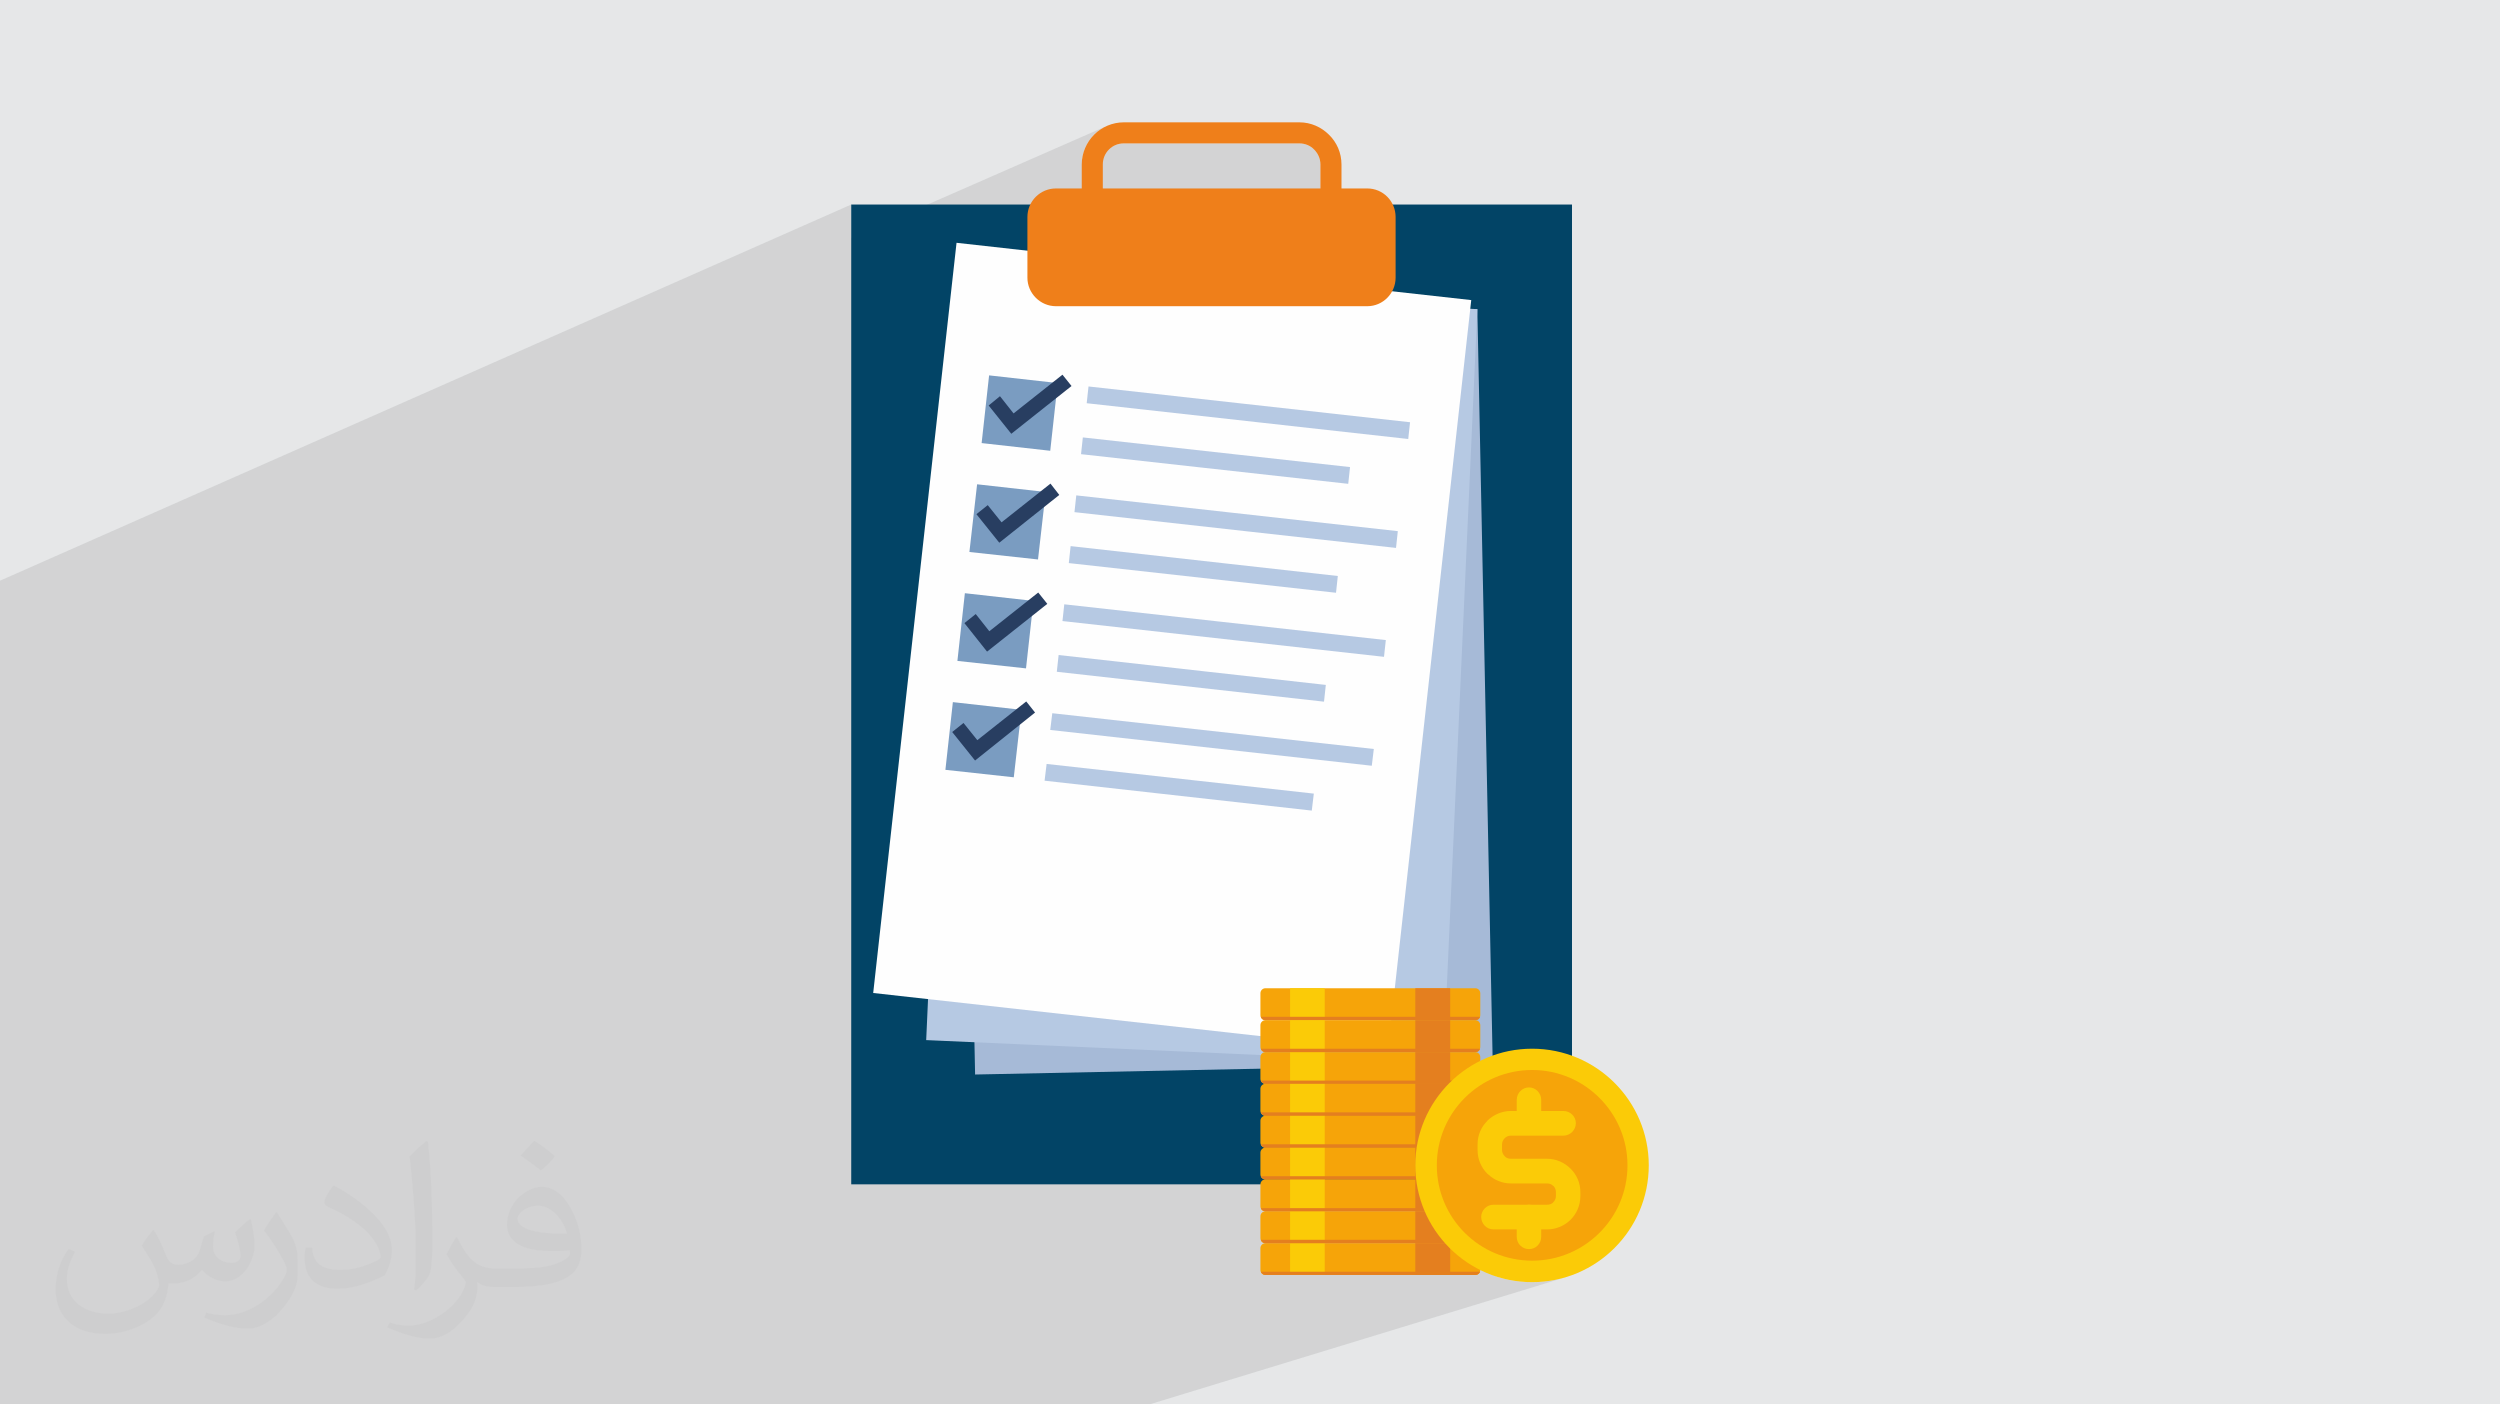 <?xml version="1.0" encoding="UTF-8"?>
<!DOCTYPE svg PUBLIC "-//W3C//DTD SVG 1.1//EN" "http://www.w3.org/Graphics/SVG/1.1/DTD/svg11.dtd">
<!-- Creator: CorelDRAW 2020 (64-Bit) -->
<svg xmlns="http://www.w3.org/2000/svg" xml:space="preserve" width="94.192mm" height="52.917mm" version="1.1" style="shape-rendering:geometricPrecision; text-rendering:geometricPrecision; image-rendering:optimizeQuality; fill-rule:evenodd; clip-rule:evenodd"
viewBox="0 0 9404.92 5283.66"
 xmlns:xlink="http://www.w3.org/1999/xlink"
 xmlns:xodm="http://www.corel.com/coreldraw/odm/2003">
 <defs>
  <style type="text/css">
   <![CDATA[
    .fil6 {fill:#FEFEFE}
    .fil10 {fill:#F6A409}
    .fil9 {fill:#EF7F1A}
    .fil11 {fill:#FBCB07}
    .fil12 {fill:#E47F1F}
    .fil5 {fill:#B6C9E3}
    .fil4 {fill:#A6BAD7}
    .fil7 {fill:#7A9CC1}
    .fil3 {fill:#024466}
    .fil0 {fill:#E6E7E8}
    .fil13 {fill:#FBCB07;fill-rule:nonzero}
    .fil8 {fill:#283E61;fill-rule:nonzero}
    .fil2 {fill:#373435;fill-opacity:0.031}
    .fil1 {fill:#2B2A29;fill-opacity:0.102}
   ]]>
  </style>
 </defs>
 <g id="Layer_x0020_1">
  <polygon class="fil0" points="-0,0 9404.92,0 9404.92,5283.66 -0,5283.66 "/>
  <path class="fil1" d="M2722.11 5283.66l-5.9 0 -6.97 0 -32.64 0 -64.31 0 -25.45 0 -10.93 0 -13.72 0 -18.09 0 -0.56 0 -2.35 0 -4.33 0 -1.97 0 -5.04 0 -6.08 0 -2.78 0 -8.59 0 -10.12 0 -2.66 0 -2.46 0 -30 0 -13.08 0 -5.26 0 -21.47 0 -67.58 0 -26.48 0 -36.78 0 -2.4 0 -24.11 0 -11.78 0 -4.01 0 -15.62 0 -35.52 0 -0.49 0 -2.41 0 -9.23 0 -10.42 0 -15.94 0 -14.79 0 -35.89 0 -11.59 0 -16.51 0 -5.89 0 -60.36 0 -25.26 0 -59.89 0 -19.18 0 -15.67 0 -30.94 0 -0.49 0 -2.43 0 -2.14 0 -14.64 0 -17.99 0 -16.87 0 -2.48 0 -31.3 0 -17.73 0 -43.47 0 -35.44 0 -21.81 0 -28.63 0 -25.73 0 -42.67 0 -19.32 0 -2.61 0 -0.5 0 -2.38 0 -59.87 0 -2.51 0 -22.24 0 -25.92 0 -75.31 0 -16.11 0 -101.58 0 -8.89 0 -6.63 0 -0.42 0 -2.46 0 -65.45 0 -2.53 0 -15.83 0 -29.21 0 -71.75 0 -15.26 0 -101.31 0 -83.05 0 -2.54 0 -46.53 0 -19.53 0 -10.14 0 -38.75 0 -12.04 0 -103.41 0 -50.09 0 -32.17 0 -2.55 0 -45.65 0 -16.99 0 -48.15 0 -114.38 0 -50.1 0 -33.94 0 -206.75 0 0 -455.9 0 -75.34 0 -265.46 0 -73.2 0 -9.37 0 -50.12 0 -3.51 0 -102.2 0 -7.17 0 -53.57 0 -5.21 0 -19.04 0 -16.82 0 -9.72 0 -22.06 0 -8.38 0 -30.93 0 -20.94 0 -32.47 0 -18.73 0 -2.58 0 -104.68 0 -4.12 0 -53.73 0 -7.96 0 -15.84 0 -7.03 0 -21.03 0 -21.89 0 -10.32 0 -15.71 0 -32.24 0 -37.01 0 -16 0 -1.44 0 -106.81 0 -1.68 0 -7.35 0 -46.28 0 -10.32 0 -61.69 0 -2.24 0 -6.5 0 -6.39 0 -30.64 0 -13.57 0 -40.74 0 -12.56 0 -0.25 0 -42.54 0 -7.27 0 -59.17 0 -1.37 0 -9.78 0 -42.36 0 -13.33 0 -61.44 0 -0.63 0 -14.85 0 -85.53 0 -92.34 0 -28.9 0 -16.95 0 -91.5 0 -6.78 0 -38.1 0 -19.47 0 -40.53 0 -9.44 0 -54.45 0 -30.27 0 -49.81 0 -16.4 0 -46.48 0 -34.14 0 -9.04 0 -6.58 0 -66.05 0 -10.29 0 -114.57 3202.32 -1415.18 0 125.89 964.1 -422.65 -7.01 3.16 -6.83 3.47 -6.61 3.78 -6.41 4.08 -6.17 4.36 -5.93 4.63 -5.67 4.89 -5.41 5.15 -5.3 5.56 -5.03 5.8 -4.74 6.04 -4.46 6.27 -4.16 6.48 -3.84 6.69 -3.53 6.88 -3.21 7.06 -2.87 7.24 -2.51 7.39 -2.16 7.53 -1.79 7.68 -1.41 7.8 -0.76 5.98 126.38 -55.11 7.28 -2.61 7.62 -1.91 7.91 -1.16 8.18 -0.4 660.19 0 7.94 0.4 7.79 1.16 7.57 1.91 7.28 2.61 6.91 3.3 6.49 3.93 5.99 4.56 5.42 5.14 5.18 5.66 4.65 6.12 4.07 6.53 3.44 6.92 2.76 7.29 2.04 7.61 1.26 7.91 0.43 8.18 0 132.9 79.25 0 -607.29 255.45 1095.41 121.93 -3.65 32.87 26.64 1.2 57.25 2807.93 18.18 -5.99 -18.18 6.14 0.64 31.18 -46.83 15.4 0 40.81 -0.39 3.74 -0.97 3.08 0.5 0 -1.16 2.47 -1.52 2.28 -1.86 2.03 -0.06 0.05 93.73 -30.69 17.04 -4.84 17.36 -4.01 17.69 -3.17 17.97 -2.29 18.25 -1.39 18.49 -0.47 18.41 0.47 18.17 1.39 17.92 2.29 17.63 3.17 17.32 4.01 17 4.84 16.64 5.65 16.28 6.43 15.88 7.2 15.47 7.93 15.02 8.66 14.55 9.34 14.07 10.01 13.55 10.66 13.03 11.28 12.46 11.88 11.88 12.47 11.29 13.02 10.65 13.55 10.01 14.07 9.35 14.56 8.65 15.02 7.94 15.46 7.2 15.89 6.43 16.28 5.65 16.65 4.84 17 4.01 17.33 3.17 17.63 2.29 17.92 1.39 18.17 0.47 18.42 -0.47 18.49 -1.39 18.24 -2.29 17.97 -3.17 17.68 -4.01 17.36 -4.84 17.03 -5.65 16.67 -6.43 16.3 -7.2 15.9 -7.94 15.47 -8.65 15.02 -9.35 14.55 -10.01 14.06 -10.65 13.54 -11.29 13 -11.88 12.45 -12.46 11.86 -13.03 11.26 -13.55 10.63 -14.07 9.98 -14.55 9.32 -15.02 8.63 -15.47 7.91 -15.88 7.17 -16.28 6.41 -16.64 5.63 -243.77 75.02 6.58 2.23 20.86 5.92 21.27 4.91 21.65 3.86 22.01 2.8 22.32 1.7 22.63 0.57 22.55 -0.57 22.25 -1.7 21.93 -2.8 21.59 -3.86 21.21 -4.91 20.81 -5.92 -1570.9 479.97 -63.07 0 -200.51 0 -86.81 0 -0.56 0 -2.37 0 -90.67 0 -10.59 0 -6.03 0 -109.09 0 -34.76 0 -18.11 0 -22.39 0 -72.2 0 -0.54 0 -2.36 0 -89.75 0 -3.44 0 -58.56 0 -24.44 0 -0.73 0 -7.65 0 -4.3 0 -25.36 0 -36.33 0 -1.6 0 -25.38 0 -13.57 0 -9.98 0 -22.05 0 -17.38 0 -18.49 0 -0.59 0 -2.34 0 -8.65 0 -0.73 0 -6.23 0 -12.54 0 -30.41 0 -22.13 0 -8.17 0 -14.15 0 -72.51 0 -9.91 0 -26.63 0 -87.14 0 -49.92 0 -2.71 0 -0.56 0 -12.03 0 -8.6 0 -2.08 0 -12.17 0 -2.44 0 -2.42 0 -49.32 0 -1.3 0 -20.56 0 -55.91 0zm3041.78 -1338.48l0 0z"/>
  <path class="fil2" d="M578.49 4627.69c17.95,27.21 29.6,53.36 40.96,82.43 8.45,16.91 12.93,48.09 52.57,48.09 11.61,0 28.28,-3.42 43.06,-11.61 16.63,-8.73 29.32,-21.94 35.94,-42l15.85 -53.36 38.57 -19.02 2.64 2.64c-5.27,20.09 -6.59,39.36 -6.59,54.43 0,44.63 38.57,61.56 69.22,61.56 17.95,0 34.09,-8.73 34.09,-25.11 0,-21.13 -8.98,-57.06 -20.62,-89.29 17.95,-17.95 35.94,-35.94 56.53,-50.47l3.17 1.6c8.98,38.04 14,75.56 14,100.66 0,24.57 -10.83,51.79 -19.81,69.49 -18.49,34.87 -51.25,62.62 -90.87,62.62 -30.1,0 -63.65,-15.07 -86.66,-43.06l-1.32 0c-21.66,26.96 -55.22,51.25 -108.86,51.25l-16.63 0c-2.64,35.41 -10.29,60.49 -21.94,82.95 -31.95,62.34 -126.81,106.47 -216.1,106.47 -124.17,0 -186.51,-71.59 -186.51,-166.96 0,-58.91 19.27,-113.6 48.88,-152.42l24.29 10.04c-18.49,35.41 -30.91,68.68 -30.91,101.45 0,89.29 72.66,131.83 156.4,131.83 77.68,0 173.83,-49.41 191.28,-106.72 -6.59,-62.62 -30.1,-91.93 -66.04,-148.99 10.83,-19.02 24.83,-38.04 42.28,-58.38l3.17 0 0 0 0 0 -0.02 -0.09zm1432.13 -336.04c26.15,16.39 51.79,35.66 76.87,57.85 -14,19.81 -31.45,37.79 -53.11,53.64 -25.11,-20.34 -50.19,-37.79 -75.84,-56.27 17.42,-19.55 34.62,-38.29 52.04,-55.22l0 0 0 0 0 0 0 0 0 0 0.03 0zm13.47 244.11c-42.28,0 -76.87,27.75 -76.87,48.34 0,44.13 84.53,57.85 185.72,57.31 -12.68,-51.79 -57.06,-105.68 -108.86,-105.68l0.01 0.03zm-94.86 236.19c54.96,0 103.04,-1.6 139.74,-10.83 40.96,-10.29 75.56,-30.91 75.56,-45.17 0,-3.7 0,-8.19 -1.32,-11.89 -22.98,2.11 -49.41,2.11 -72.38,2.11 -74.49,0 -131.55,-16.91 -154.02,-58.66 -5.55,-11.61 -9.51,-24.57 -9.51,-39.36 0,-40.43 17.42,-79.79 48.09,-107 25.61,-22.45 53.89,-36.44 82.67,-36.44 52.04,0 93.51,41.75 122.57,107.54 15.85,35.94 26.68,77.4 26.68,129.72 0,34.87 -9.51,64.19 -31.17,85.85 -40.43,39.11 -114.92,53.89 -229.04,53.89l-51.79 0 0 0 -13.47 0c-28.28,0 -48.62,-5.02 -64.72,-17.42l-2.64 0c0.79,6.59 1.32,12.93 1.32,19.02 0,25.61 -8.45,58.38 -25.61,84.53 -50.72,75.3 -105.68,108.04 -153.24,108.04 -48.09,0 -107,-18.49 -160.11,-42.54l9.51 -18.49c17.17,7.13 40.96,11.89 73.7,11.89 85.85,0 198.66,-82.43 212.66,-163 -3.17,-6.59 -8.98,-15.32 -17.17,-24.57 -25.11,-29.85 -40.96,-54.68 -55.75,-80.83 12.68,-25.11 24.29,-45.17 35.13,-63.4l4.49 -0.53c36.72,74.77 69.99,117.55 144.23,117.55l11.61 0 0 0 53.89 0 0 0 0 0 0 0 0 0 0 0 0.09 0.01zm-371.98 79c6.34,-34.34 6.87,-72.91 6.87,-108.86l0 -53.36c0,-99.6 -12.68,-244.36 -22.98,-338.68 17.95,-19.27 43.06,-42 62.87,-57.31l5.81 1.6c13.47,118.62 16.63,256 16.63,383.06 0,33.3 -1.32,65.79 -4.49,89.55 -1.85,30.1 -19.27,52.83 -56.53,87.7l-8.19 -3.7zm-382.8 -157.19c1.85,46.77 24.83,83.49 105.15,83.49 49.93,0 92.19,-12.93 138.96,-35.13 8.45,-3.7 12.93,-8.73 12.93,-12.93 0,-29.32 -22.45,-68.15 -60.23,-103.55 -36.72,-33.3 -85.34,-62.62 -130.76,-82.18 -15.6,-6.59 -20.62,-13.47 -20.62,-20.09 0,-13.47 17.95,-41.75 32.77,-62.09l5.02 -0.53c52.04,27.21 110.17,67.64 153.24,112.53 39.11,41.47 63.4,83.49 63.4,129.19 0,33.81 -10.29,65.51 -26.96,95.11 -57.06,28.79 -117.83,50.72 -178.06,50.72 -73.17,0 -123.1,-34.34 -123.1,-114.92 0,-8.73 0,-22.19 3.17,-39.64l25.11 0 0 0 0 0 0 0 0 0 0 0 -0.02 0zm-132.37 -132.9l45.45 73.45c16.63,27.21 32.23,56.81 32.23,103.55l0 59.7c0,48.34 -30.91,100.13 -80.83,151.38 -39.11,34.62 -73.7,49.41 -105.68,49.41 -47.55,0 -101.98,-14.79 -164.85,-41.75l7.13 -18.49c19.81,5.27 42.79,9.77 71.06,9.77 90.36,-0.53 182.8,-66.57 225.08,-147.15 5.02,-9.26 6.87,-17.95 6.87,-24.04 0,-9.26 -5.02,-19.55 -8.98,-28.79 -22.98,-43.31 -48.62,-82.95 -76.87,-119.68 14.79,-23.25 29.6,-45.7 45.7,-67.9l3.7 0.53 0 0 0 0 0 0 0 0 0 0 -0.02 0.01z"/>
  <g id="_2264570974944">
   <polygon class="fil3" points="3202.32,4455.44 5913.8,4455.44 5913.8,769.44 3202.32,769.44 "/>
   <polygon class="fil4" points="3610.36,1203.04 5557.74,1163 5615.63,4002.26 3668.29,4042.3 "/>
   <polygon class="fil5" points="3612.06,1075.26 5557.74,1163 5429.96,3999.7 3484.3,3912.82 "/>
   <polygon class="fil6" points="3598.45,913.41 5534.75,1128.93 5221.24,3951.15 3284.95,3735.61 "/>
   <polygon class="fil5" points="4094.93,1453.86 5304.58,1588.46 5297.73,1651.5 4088.11,1516.91 "/>
   <polygon class="fil5" points="4073.64,1645.54 5078.8,1757.14 5072.02,1820.15 4066.82,1708.58 "/>
   <polygon class="fil7" points="3720.96,1412.12 3979.09,1441.08 3950.96,1695.79 3692.85,1666.85 "/>
   <polygon class="fil8" points="3719.26,1525.43 3761.84,1490.49 3812.97,1555.24 3996.96,1409.57 4031.03,1452.16 3804.43,1631.9 "/>
   <polygon class="fil5" points="4048.93,1863.6 5258.54,1998.19 5251.76,2061.24 4042.11,1926.65 "/>
   <polygon class="fil5" points="4003.78,2273.37 5213.43,2407.95 5206.58,2470.98 3996.96,2336.39 "/>
   <polygon class="fil5" points="3958.64,2683.11 5168.25,2817.7 5160.61,2880.73 3950.96,2746.13 "/>
   <polygon class="fil5" points="4027.64,2054.42 5032.83,2166.88 5026.05,2229.92 4020.82,2118.32 "/>
   <polygon class="fil5" points="3982.5,2464.19 4987.69,2576.62 4980.86,2639.66 3975.67,2527.2 "/>
   <polygon class="fil5" points="3937.35,2873.93 4942.54,2985.51 4934.86,3049.41 3929.67,2936.95 "/>
   <polygon class="fil7" points="3675.81,1821.86 3933.93,1850.84 3904.96,2104.68 3646.86,2076.58 "/>
   <polygon class="fil7" points="3629.81,2231.6 3887.93,2260.59 3859.81,2514.42 3601.71,2486.33 "/>
   <polygon class="fil7" points="3584.66,2641.37 3842.78,2670.33 3813.82,2924.19 3556.57,2896.07 "/>
   <polygon class="fil8" points="3673.25,1934.32 3715.84,1900.25 3767.82,1964.99 3951.81,1819.31 3985.03,1861.9 3759.29,2041.66 "/>
   <polygon class="fil8" points="3628.1,2344.06 3670.69,2309.99 3721.82,2374.71 3905.81,2229.05 3939.89,2271.66 3713.29,2451.4 "/>
   <polygon class="fil8" points="3582.11,2753.81 3624.69,2719.73 3676.66,2784.48 3860.67,2638.82 3893.88,2680.55 3668.14,2861.15 "/>
   <path class="fil9" d="M3972.42 708.96l1171.3 0c58.75,0 106.51,47.71 106.51,107.33l0 228.3c0,58.78 -47.76,107.34 -106.51,107.34l-1171.3 0c-58.78,0 -107.34,-48.56 -107.34,-107.34l0 -228.3c0,-59.62 48.56,-107.33 107.34,-107.33l0 0z"/>
   <path class="fil9" d="M4148.75 783.92l0 -165.27c0,-22.14 8.52,-41.74 23,-56.21 14.48,-14.48 34.09,-23.01 56.22,-23.01l660.19 0c21.31,0 41.75,8.53 55.39,23.01 14.49,14.48 23.83,34.08 23.83,56.21l0 132.9 79.25 0 0 -132.9c0,-43.44 -17.91,-83.48 -46.86,-111.59 -28.99,-28.96 -68.17,-46.85 -111.61,-46.85l-660.19 0c-43.44,0 -83.47,17.89 -111.59,46 -28.97,28.96 -46.85,69 -46.85,112.44l0 165.27 79.22 0z"/>
   <path class="fil10" d="M4760.38 3717.74l789.71 0c10.2,0 18.7,8.52 18.7,18.74l0 82.62c0,10.23 -8.5,18.73 -18.7,18.73l-789.71 0c-10.21,0 -18.74,-8.5 -18.74,-18.73l0 -82.62c0,-10.22 8.53,-18.74 18.74,-18.74l0 0z"/>
   <path class="fil10" d="M5567.94 3825.08c-2.57,7.65 -9.35,12.76 -17.84,12.76l-789.71 0c-7.66,0 -14.48,-5.11 -17.03,-12.76l824.59 0z"/>
   <polygon class="fil11" points="4853.24,3837.84 4983.58,3837.84 4983.58,3717.74 4853.24,3717.74 "/>
   <polygon class="fil12" points="5324.31,3837.84 5455.49,3837.84 5455.49,3717.74 5324.31,3717.74 "/>
   <path class="fil12" d="M5567.94 3825.08c-2.57,7.65 -9.35,12.76 -17.84,12.76l-789.71 0c-7.66,0 -14.48,-5.11 -17.03,-12.76l824.59 0z"/>
   <path class="fil10" d="M4760.38 3837.84l789.71 0c10.2,0 18.7,8.53 18.7,18.75l0 81.77c0,11.08 -8.5,19.61 -18.7,19.61l-789.71 0c-10.21,0 -18.74,-8.53 -18.74,-19.61l0 -81.77c0,-10.22 8.53,-18.75 18.74,-18.75l0 0z"/>
   <path class="fil10" d="M4760.38 3957.97l789.71 0c10.2,0 18.7,8.5 18.7,18.72l0 81.78c0,10.22 -8.5,18.75 -18.7,18.75l-789.71 0c-10.21,0 -18.74,-8.53 -18.74,-18.75l0 -81.78c0,-10.22 8.53,-18.72 18.74,-18.72l0 0z"/>
   <path class="fil10" d="M4760.38 4077.22l789.71 0c10.2,0 18.7,8.53 18.7,18.75l0 82.62c0,10.22 -8.5,18.74 -18.7,18.74l-789.71 0c-10.21,0 -18.74,-8.52 -18.74,-18.74l0 -82.62c0,-10.22 8.53,-18.75 18.74,-18.75l0 0z"/>
   <path class="fil10" d="M4760.38 4197.34l789.71 0c10.2,0 18.7,8.51 18.7,18.73l0 81.78c0,11.07 -8.5,19.6 -18.7,19.6l-789.71 0c-10.21,0 -18.74,-8.53 -18.74,-19.6l0 -81.78c0,-10.22 8.53,-18.73 18.74,-18.73l0 0z"/>
   <path class="fil10" d="M4760.38 4317.44l789.71 0c10.2,0 18.7,8.52 18.7,18.75l0 81.78c0,10.22 -8.5,18.74 -18.7,18.74l-789.71 0c-10.21,0 -18.74,-8.52 -18.74,-18.74l0 -81.78c0,-10.23 8.53,-18.75 18.74,-18.75l0 0z"/>
   <path class="fil10" d="M4760.38 4436.71l789.71 0c10.2,0 18.7,8.51 18.7,19.58l0 81.78c0,10.22 -8.5,18.75 -18.7,18.75l-789.71 0c-10.21,0 -18.74,-8.53 -18.74,-18.75l0 -81.78c0,-11.07 8.53,-19.58 18.74,-19.58l0 0z"/>
   <path class="fil10" d="M4760.38 4556.82l789.71 0c10.2,0 18.7,8.52 18.7,18.75l0 81.78c0,11.05 -8.5,19.58 -18.7,19.58l-789.71 0c-10.21,0 -18.74,-8.53 -18.74,-19.58l0 -81.78c0,-10.23 8.53,-18.75 18.74,-18.75l0 0z"/>
   <path class="fil10" d="M4760.38 4676.93l789.71 0c10.2,0 18.7,8.52 18.7,18.74l0 81.78c0,10.22 -8.5,18.74 -18.7,18.74l-789.71 0c-10.21,0 -18.74,-8.52 -18.74,-18.74l0 -81.78c0,-10.22 8.53,-18.74 18.74,-18.74l0 0z"/>
   <path class="fil10" d="M5567.94 3945.18c-2.57,7.68 -9.35,12.79 -17.84,12.79l-789.71 0c-7.66,0 -14.48,-5.11 -17.03,-12.79l824.59 0z"/>
   <path class="fil10" d="M5567.94 4065.29c-2.57,6.82 -9.35,11.93 -17.84,11.93l-789.71 0c-7.66,0 -14.48,-5.11 -17.03,-11.93l824.59 0z"/>
   <path class="fil10" d="M5567.94 4184.55c-2.57,7.68 -9.35,12.78 -17.84,12.78l-789.71 0c-7.66,0 -14.48,-5.1 -17.03,-12.78l824.59 0z"/>
   <path class="fil10" d="M5567.94 4304.66c-2.57,7.67 -9.35,12.78 -17.84,12.78l-789.71 0c-7.66,0 -14.48,-5.11 -17.03,-12.78l824.59 0z"/>
   <path class="fil10" d="M5567.94 4424.79c-2.57,6.79 -9.35,11.92 -17.84,11.92l-789.71 0c-7.66,0 -14.48,-5.13 -17.03,-11.92l824.59 0z"/>
   <path class="fil10" d="M5567.94 4544.89c-2.57,6.82 -9.35,11.93 -17.84,11.93l-789.71 0c-7.66,0 -14.48,-5.11 -17.03,-11.93l824.59 0z"/>
   <path class="fil10" d="M5567.94 4664.16c-2.57,7.65 -9.35,12.77 -17.84,12.77l-789.71 0c-7.66,0 -14.48,-5.12 -17.03,-12.77l824.59 0z"/>
   <path class="fil10" d="M5567.94 4784.27c-2.57,6.82 -9.35,11.92 -17.84,11.92l-789.71 0c-7.66,0 -14.48,-5.1 -17.03,-11.92l824.59 0z"/>
   <polygon class="fil11" points="4853.24,3957.97 4983.58,3957.97 4983.58,3837.84 4853.24,3837.84 "/>
   <polygon class="fil11" points="4853.24,4077.22 4983.58,4077.22 4983.58,3957.97 4853.24,3957.97 "/>
   <polygon class="fil11" points="4853.24,4197.34 4983.58,4197.34 4983.58,4077.22 4853.24,4077.22 "/>
   <polygon class="fil11" points="4853.24,4317.44 4983.58,4317.44 4983.58,4197.34 4853.24,4197.34 "/>
   <polygon class="fil11" points="4853.24,4436.71 4983.58,4436.71 4983.58,4317.44 4853.24,4317.44 "/>
   <polygon class="fil11" points="4853.24,4556.82 4983.58,4556.82 4983.58,4436.71 4853.24,4436.71 "/>
   <polygon class="fil11" points="4853.24,4676.93 4983.58,4676.93 4983.58,4556.82 4853.24,4556.82 "/>
   <polygon class="fil11" points="4853.24,4796.19 4983.58,4796.19 4983.58,4676.92 4853.24,4676.92 "/>
   <polygon class="fil12" points="5324.31,3957.97 5455.49,3957.97 5455.49,3837.84 5324.31,3837.84 "/>
   <polygon class="fil12" points="5324.31,4077.22 5455.49,4077.22 5455.49,3957.97 5324.31,3957.97 "/>
   <polygon class="fil12" points="5324.31,4197.34 5455.49,4197.34 5455.49,4077.22 5324.31,4077.22 "/>
   <polygon class="fil12" points="5324.31,4317.44 5455.49,4317.44 5455.49,4197.34 5324.31,4197.34 "/>
   <polygon class="fil12" points="5324.31,4436.71 5455.49,4436.71 5455.49,4317.44 5324.31,4317.44 "/>
   <polygon class="fil12" points="5324.31,4556.82 5455.49,4556.82 5455.49,4436.71 5324.31,4436.71 "/>
   <polygon class="fil12" points="5324.31,4676.93 5455.49,4676.93 5455.49,4556.82 5324.31,4556.82 "/>
   <polygon class="fil12" points="5324.31,4796.19 5455.49,4796.19 5455.49,4676.92 5324.31,4676.92 "/>
   <path class="fil12" d="M5567.94 3945.18c-2.57,7.68 -9.35,12.79 -17.84,12.79l-789.71 0c-7.66,0 -14.48,-5.11 -17.03,-12.79l824.59 0z"/>
   <path class="fil12" d="M5567.94 4065.29c-2.57,6.82 -9.35,11.93 -17.84,11.93l-789.71 0c-7.66,0 -14.48,-5.11 -17.03,-11.93l824.59 0z"/>
   <path class="fil12" d="M5567.94 4184.55c-2.57,7.68 -9.35,12.78 -17.84,12.78l-789.71 0c-7.66,0 -14.48,-5.1 -17.03,-12.78l824.59 0z"/>
   <path class="fil12" d="M5567.94 4304.66c-2.57,7.67 -9.35,12.78 -17.84,12.78l-789.71 0c-7.66,0 -14.48,-5.11 -17.03,-12.78l824.59 0z"/>
   <path class="fil12" d="M5567.94 4424.79c-2.57,6.79 -9.35,11.92 -17.84,11.92l-789.71 0c-7.66,0 -14.48,-5.13 -17.03,-11.92l824.59 0z"/>
   <path class="fil12" d="M5567.94 4544.89c-2.57,6.82 -9.35,11.93 -17.84,11.93l-789.71 0c-7.66,0 -14.48,-5.11 -17.03,-11.93l824.59 0z"/>
   <path class="fil12" d="M5567.94 4664.16c-2.57,7.65 -9.35,12.77 -17.84,12.77l-789.71 0c-7.66,0 -14.48,-5.12 -17.03,-12.77l824.59 0z"/>
   <path class="fil12" d="M5567.94 4784.27c-2.57,6.82 -9.35,11.92 -17.84,11.92l-789.71 0c-7.66,0 -14.48,-5.1 -17.03,-11.92l824.59 0z"/>
   <path class="fil11" d="M5763.89 3945.18c241.91,0 438.72,196.79 438.72,438.73 0,242.75 -196.8,439.54 -438.72,439.54 -242.78,0 -439.58,-196.79 -439.58,-439.54 0,-241.93 196.8,-438.73 439.58,-438.73l0 0z"/>
   <path class="fil10" d="M5763.89 4025.25c197.58,0 358.63,161.02 358.63,358.66 0,198.46 -161.05,358.63 -358.63,358.63 -198.52,0 -358.64,-160.17 -358.64,-358.63 0,-197.64 160.12,-358.66 358.64,-358.66l0 0z"/>
   <path class="fil13" d="M5881.46 4179.44c25.56,0 46.83,20.45 46.83,46 0,25.55 -21.27,46.86 -46.83,46.86l-197.66 0c-9.35,0 -17.05,3.4 -22.99,9.37l0 0c-5.99,5.97 -10.2,14.47 -10.2,23l0 22.15c0,8.54 4.21,17.03 10.2,23l1.72 1.71c5.06,5.11 12.78,7.67 21.27,7.67l136.27 0c34.12,0 65.6,14.49 88.66,37.48l0 0c22.99,23.01 36.62,53.67 36.62,88.59l0 13.63c0,34.94 -13.64,66.46 -36.62,89.45l-2.57 2.56c-22.99,21.31 -52.83,34.07 -86.09,34.07l-201.87 0c-25.55,0 -45.97,-21.29 -45.97,-46.86 0,-24.68 20.42,-45.99 45.97,-45.99l201.87 0c8.57,0 16.21,-2.56 22.2,-7.65l0.86 -1.71c6.78,-5.97 10.2,-14.49 10.2,-23.87l0 -13.63c0,-9.36 -3.42,-17.87 -9.42,-23.84l-0.79 0c-5.14,-5.96 -13.63,-9.38 -23.06,-9.38l-136.27 0c-32.33,0 -63.02,-12.78 -85.16,-34.06l-3.42 -2.57c-22.99,-23.01 -36.61,-54.52 -36.61,-88.6l0 -22.15c0,-34.07 13.63,-65.58 36.61,-87.75l0 -0.85c22.99,-22.14 54.54,-36.62 88.59,-36.62l197.66 0z"/>
   <path class="fil13" d="M5797.94 4653.09c0,25.54 -20.42,46 -45.97,46 -25.56,0 -46.04,-20.46 -46.04,-46l0 -74.99c0,-24.68 20.48,-45.99 46.04,-45.99 25.55,0 45.97,21.31 45.97,45.99l0 74.99z"/>
   <path class="fil13" d="M5797.94 4211.81c0,25.56 -20.42,45.99 -45.97,45.99 -25.56,0 -46.04,-20.43 -46.04,-45.99l0 -74.11c0,-25.57 20.48,-46.86 46.04,-46.86 25.55,0 45.97,21.29 45.97,46.86l0 74.11z"/>
  </g>
 </g>
</svg>
